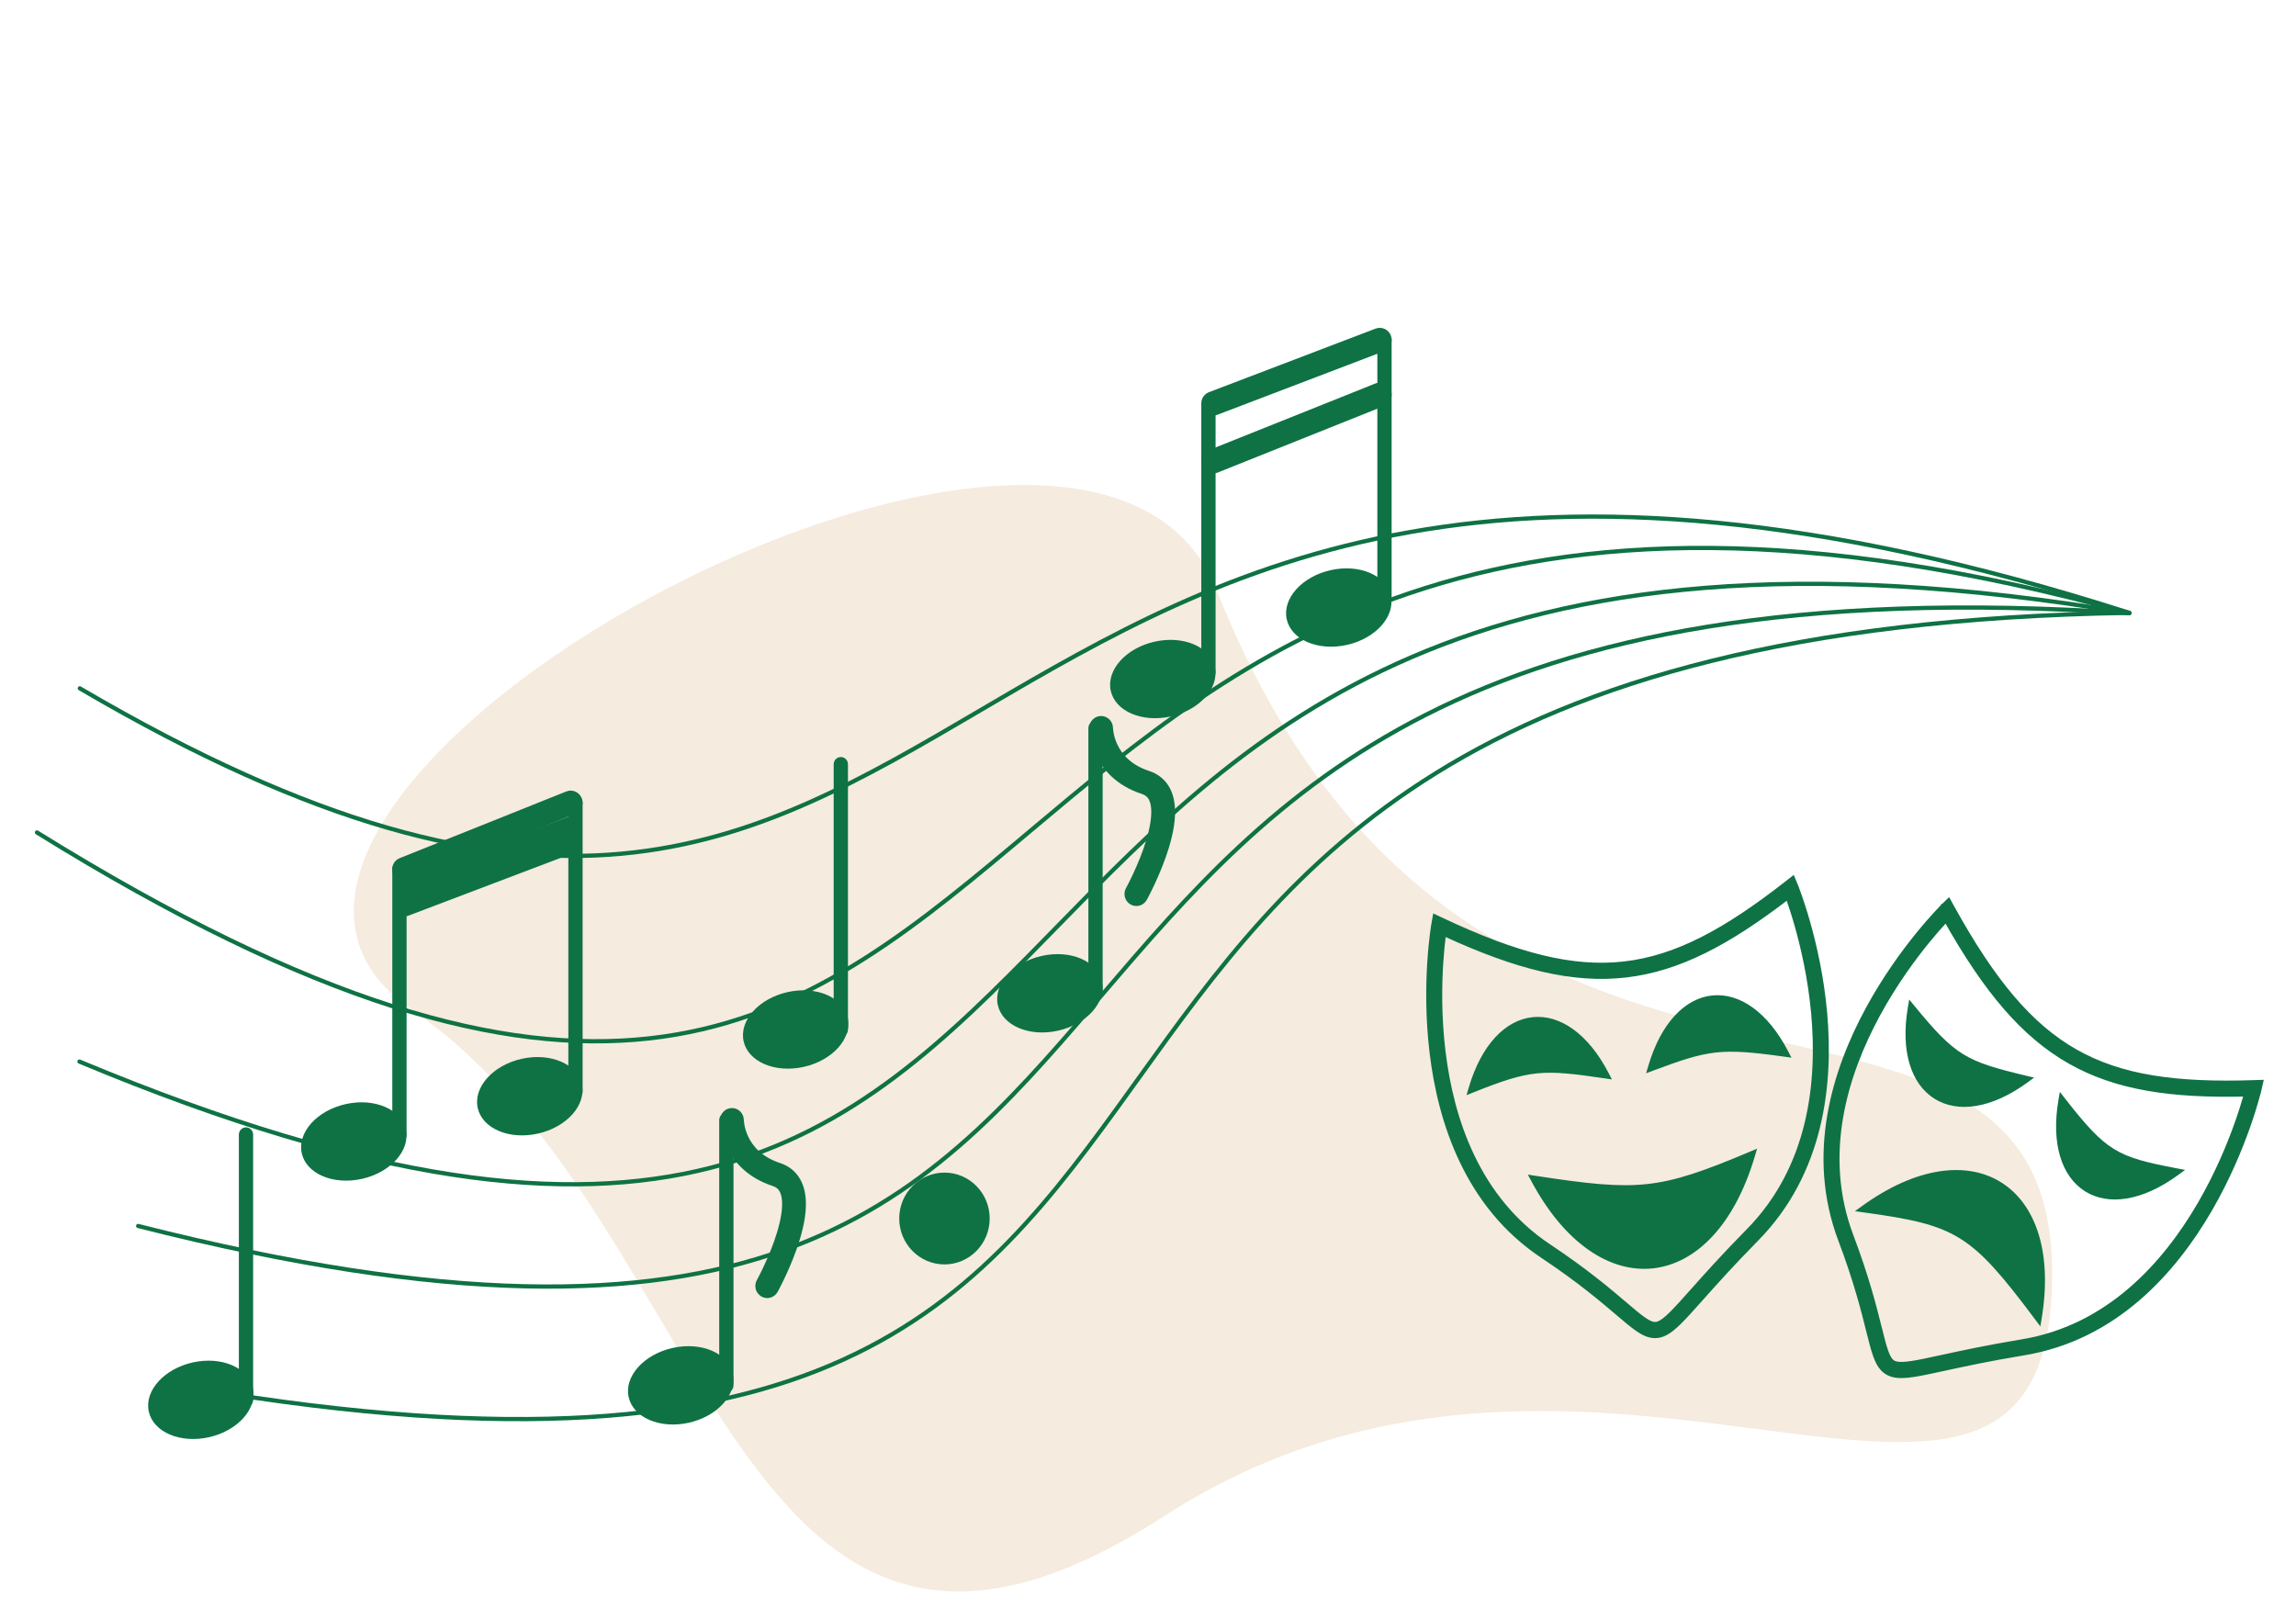 <svg width="316" height="223" viewBox="0 0 316 223" fill="none" xmlns="http://www.w3.org/2000/svg">
<path d="M160.262 208.65C100.506 247.291 98.859 167.79 56.793 139.064C14.727 110.338 149.333 35.452 167.447 81.231C202.188 169.032 282.437 123.329 282.437 175.259C282.437 227.189 220.018 170.01 160.262 208.65Z" fill="#F5EBDE"/>
<g filter="url(#filter0_d_1421_2321)">
<path d="M116.672 136.09C117.289 138.932 114.582 141.954 110.625 142.84C106.667 143.725 102.959 142.14 102.342 139.298C101.724 136.456 104.432 133.434 108.389 132.549C112.346 131.663 116.054 133.249 116.672 136.09Z" fill="#0E7244"/>
<path fill-rule="evenodd" clip-rule="evenodd" d="M115.723 138.692C115.18 138.692 114.74 138.246 114.74 137.695L114.74 101.19C114.74 100.639 115.18 100.193 115.723 100.193C116.266 100.193 116.706 100.639 116.706 101.19L116.706 137.695C116.706 138.246 116.266 138.692 115.723 138.692Z" fill="#0E7244"/>
<path d="M34.806 187.063C35.423 189.905 32.715 192.927 28.758 193.812C24.801 194.698 21.093 193.112 20.475 190.27C19.858 187.429 22.565 184.407 26.523 183.521C30.48 182.636 34.188 184.221 34.806 187.063Z" fill="#0E7244"/>
<path fill-rule="evenodd" clip-rule="evenodd" d="M33.857 189.665C33.314 189.665 32.874 189.218 32.874 188.668L32.874 152.163C32.874 151.612 33.314 151.165 33.857 151.165C34.4 151.165 34.84 151.612 34.84 152.163L34.84 188.668C34.84 189.218 34.4 189.665 33.857 189.665Z" fill="#0E7244"/>
<path d="M167.201 87.856C167.818 90.698 165.111 93.719 161.154 94.605C157.197 95.491 153.488 93.905 152.871 91.063C152.253 88.222 154.961 85.2 158.918 84.314C162.875 83.429 166.584 85.014 167.201 87.856Z" fill="#0E7244"/>
<path d="M191.421 78.014C192.038 80.856 189.331 83.878 185.374 84.763C181.416 85.649 177.708 84.063 177.091 81.222C176.473 78.38 179.181 75.358 183.138 74.472C187.095 73.587 190.803 75.172 191.421 78.014Z" fill="#0E7244"/>
<path fill-rule="evenodd" clip-rule="evenodd" d="M166.319 89.511C165.776 89.511 165.336 89.064 165.336 88.513L165.336 52.008C165.336 51.458 165.776 51.011 166.319 51.011C166.861 51.011 167.301 51.458 167.301 52.008L167.301 88.513C167.301 89.064 166.861 89.511 166.319 89.511Z" fill="#0E7244"/>
<path fill-rule="evenodd" clip-rule="evenodd" d="M190.547 79.636C190.004 79.636 189.564 79.189 189.564 78.638L189.564 42.832C189.564 42.281 190.004 41.834 190.547 41.834C191.09 41.834 191.53 42.281 191.53 42.832L191.53 78.638C191.53 79.189 191.09 79.636 190.547 79.636Z" fill="#0E7244"/>
<path fill-rule="evenodd" clip-rule="evenodd" d="M165.434 52.118C165.116 51.259 165.544 50.3 166.391 49.977L189.323 41.23C190.17 40.907 191.114 41.342 191.432 42.201C191.75 43.061 191.322 44.019 190.475 44.342L167.543 53.09C166.697 53.413 165.752 52.978 165.434 52.118Z" fill="#0E7244"/>
<path fill-rule="evenodd" clip-rule="evenodd" d="M165.444 60.113C165.112 59.259 165.525 58.293 166.366 57.957L189.298 48.779C190.14 48.443 191.091 48.862 191.423 49.716C191.754 50.57 191.341 51.536 190.5 51.873L167.568 61.05C166.727 61.386 165.775 60.967 165.444 60.113Z" fill="#0E7244"/>
<path d="M55.858 151.504C56.476 154.346 53.768 157.368 49.811 158.254C45.854 159.139 42.146 157.554 41.528 154.712C40.911 151.87 43.618 148.848 47.575 147.963C51.532 147.077 55.241 148.663 55.858 151.504Z" fill="#0E7244"/>
<path d="M80.077 145.275C80.694 148.117 77.987 151.138 74.03 152.024C70.073 152.91 66.364 151.324 65.747 148.482C65.129 145.641 67.837 142.619 71.794 141.733C75.751 140.848 79.46 142.433 80.077 145.275Z" fill="#0E7244"/>
<path fill-rule="evenodd" clip-rule="evenodd" d="M54.976 153.16C54.433 153.16 53.993 152.714 53.993 152.163L53.993 115.658C53.993 115.107 54.433 114.66 54.976 114.66C55.519 114.66 55.959 115.107 55.959 115.658L55.959 152.163C55.959 152.714 55.519 153.16 54.976 153.16Z" fill="#0E7244"/>
<path fill-rule="evenodd" clip-rule="evenodd" d="M79.204 147.217C78.662 147.217 78.222 146.77 78.222 146.219L78.222 106.48C78.222 105.929 78.662 105.483 79.204 105.483C79.747 105.483 80.187 105.929 80.187 106.48L80.187 146.219C80.187 146.77 79.747 147.217 79.204 147.217Z" fill="#0E7244"/>
<path fill-rule="evenodd" clip-rule="evenodd" d="M54.086 116.266C53.754 115.412 54.167 114.447 55.009 114.11L77.941 104.933C78.782 104.596 79.733 105.015 80.065 105.87C80.397 106.724 79.984 107.689 79.142 108.026L56.211 117.203C55.369 117.54 54.418 117.12 54.086 116.266Z" fill="#0E7244"/>
<path d="M54.244 117.517L78.408 108.344L80.108 112.956L55.943 122.128L54.244 117.517Z" fill="#0E7244"/>
<path d="M100.85 185.069C101.468 187.911 98.76 190.932 94.803 191.818C90.846 192.704 87.138 191.118 86.52 188.276C85.903 185.435 88.61 182.413 92.567 181.527C96.525 180.641 100.233 182.227 100.85 185.069Z" fill="#0E7244"/>
<path fill-rule="evenodd" clip-rule="evenodd" d="M99.97 187.67C99.427 187.67 98.987 187.223 98.987 186.673L98.987 150.168C98.987 149.617 99.427 149.17 99.97 149.17C100.513 149.17 100.953 149.617 100.953 150.168L100.953 186.673C100.953 187.223 100.513 187.67 99.97 187.67Z" fill="#0E7244"/>
<path fill-rule="evenodd" clip-rule="evenodd" d="M102.374 150.154C102.368 149.242 101.637 148.505 100.736 148.505C99.832 148.505 99.099 149.249 99.099 150.167L100.736 150.167C99.099 150.167 99.099 150.168 99.099 150.169L99.099 150.171L99.099 150.176L99.099 150.186C99.099 150.194 99.099 150.203 99.099 150.213C99.1 150.234 99.1 150.26 99.101 150.291C99.104 150.354 99.108 150.436 99.116 150.537C99.131 150.739 99.162 151.015 99.22 151.346C99.335 152.006 99.565 152.903 100.024 153.876C100.961 155.862 102.818 158.077 106.351 159.237C106.794 159.383 107.047 159.6 107.215 159.845C107.399 160.112 107.548 160.509 107.611 161.085C107.742 162.276 107.472 163.87 106.953 165.594C106.445 167.282 105.749 168.932 105.171 170.173C104.884 170.791 104.63 171.299 104.448 171.651C104.358 171.827 104.286 171.963 104.237 172.054C104.213 172.099 104.194 172.133 104.182 172.155L104.169 172.179L104.167 172.184C104.167 172.184 104.167 172.184 104.167 172.184C103.724 172.984 104.004 173.998 104.793 174.447C105.581 174.897 106.58 174.612 107.023 173.812L105.595 172.998C107.023 173.812 107.023 173.811 107.023 173.811L107.025 173.807L107.031 173.797L107.049 173.764C107.065 173.735 107.087 173.694 107.115 173.641C107.172 173.536 107.252 173.384 107.351 173.191C107.55 172.806 107.824 172.257 108.133 171.593C108.748 170.272 109.514 168.463 110.085 166.566C110.646 164.706 111.073 162.59 110.867 160.716C110.762 159.76 110.483 158.785 109.899 157.939C109.3 157.07 108.445 156.431 107.359 156.074C104.773 155.225 103.571 153.696 102.978 152.44C102.673 151.792 102.52 151.194 102.445 150.763C102.407 150.55 102.389 150.382 102.381 150.276C102.377 150.223 102.375 150.186 102.375 150.167C102.374 150.161 102.374 150.157 102.374 150.154Z" fill="#0E7244"/>
<path d="M151.658 131.11C152.275 133.952 149.568 136.973 145.611 137.859C141.654 138.745 137.945 137.159 137.328 134.317C136.71 131.476 139.418 128.454 143.375 127.568C147.332 126.682 151.041 128.268 151.658 131.11Z" fill="#0E7244"/>
<path fill-rule="evenodd" clip-rule="evenodd" d="M150.778 133.712C150.235 133.712 149.795 133.265 149.795 132.714L149.795 96.21C149.795 95.659 150.235 95.212 150.778 95.212C151.32 95.212 151.76 95.659 151.76 96.21L151.76 132.714C151.76 133.265 151.32 133.712 150.778 133.712Z" fill="#0E7244"/>
<path fill-rule="evenodd" clip-rule="evenodd" d="M153.182 96.197C153.175 95.284 152.444 94.547 151.544 94.547C150.64 94.547 149.906 95.291 149.906 96.209L151.544 96.209C149.906 96.209 149.906 96.21 149.906 96.211L149.906 96.213L149.906 96.218L149.906 96.228C149.906 96.236 149.907 96.245 149.907 96.255C149.907 96.276 149.908 96.302 149.909 96.333C149.911 96.396 149.915 96.478 149.923 96.579C149.939 96.781 149.969 97.057 150.027 97.388C150.143 98.048 150.373 98.945 150.832 99.918C151.769 101.904 153.626 104.119 157.158 105.279C157.602 105.425 157.854 105.642 158.023 105.887C158.207 106.154 158.356 106.551 158.419 107.127C158.55 108.318 158.28 109.912 157.76 111.636C157.252 113.324 156.556 114.974 155.979 116.215C155.691 116.833 155.437 117.341 155.256 117.693C155.165 117.869 155.093 118.005 155.045 118.096C155.02 118.141 155.002 118.175 154.99 118.197L154.977 118.221L154.974 118.226C154.974 118.226 154.974 118.226 154.974 118.226C154.532 119.026 154.812 120.04 155.6 120.489C156.389 120.939 157.387 120.654 157.83 119.854L156.402 119.04C157.83 119.854 157.831 119.853 157.831 119.853L157.833 119.849L157.838 119.839L157.857 119.806C157.872 119.777 157.895 119.736 157.923 119.683C157.979 119.578 158.06 119.426 158.159 119.233C158.357 118.848 158.632 118.299 158.941 117.635C159.555 116.314 160.322 114.505 160.893 112.608C161.453 110.748 161.881 108.632 161.674 106.758C161.569 105.802 161.29 104.827 160.707 103.981C160.108 103.112 159.252 102.473 158.167 102.116C155.58 101.267 154.379 99.738 153.786 98.482C153.48 97.834 153.328 97.236 153.252 96.805C153.215 96.592 153.197 96.424 153.189 96.318C153.185 96.265 153.183 96.228 153.182 96.209C153.182 96.203 153.182 96.199 153.182 96.197Z" fill="#0E7244"/>
<path d="M136.211 163.71C136.211 167.199 133.424 170.028 129.987 170.028C126.549 170.028 123.762 167.199 123.762 163.71C123.762 160.22 126.549 157.392 129.987 157.392C133.424 157.392 136.211 160.22 136.211 163.71Z" fill="#0E7244"/>
<path fill-rule="evenodd" clip-rule="evenodd" d="M85.544 113.625C66.534 115.368 43.467 109.938 10.919 90.845C10.861 90.81 10.84 90.734 10.874 90.674C10.908 90.615 10.983 90.594 11.042 90.629C43.566 109.708 66.582 115.114 85.522 113.376C104.174 111.666 118.891 103.028 134.873 93.648C135.123 93.501 135.373 93.354 135.623 93.207C151.892 83.661 169.539 73.456 193.981 69.121C218.423 64.785 249.651 66.32 293.088 80.228C293.153 80.249 293.189 80.319 293.168 80.385C293.148 80.45 293.079 80.487 293.014 80.466C249.604 66.566 218.418 65.039 194.023 69.366C169.628 73.694 152.014 83.877 135.746 93.423C135.489 93.574 135.233 93.724 134.978 93.874C119.009 103.247 104.25 111.909 85.544 113.625Z" fill="#0E7244"/>
<path fill-rule="evenodd" clip-rule="evenodd" d="M193.952 68.957C218.426 64.615 249.681 66.155 293.136 80.07C293.287 80.118 293.371 80.281 293.324 80.435C293.276 80.588 293.115 80.673 292.964 80.624C249.573 66.731 218.413 65.208 194.05 69.53C169.686 73.852 152.095 84.022 135.827 93.567L135.045 94.026C119.086 103.393 104.3 112.071 85.558 113.79C66.502 115.538 43.401 110.092 10.836 90.989C10.699 90.908 10.652 90.73 10.732 90.591C10.811 90.452 10.986 90.404 11.123 90.485C43.631 109.555 66.612 114.944 85.506 113.211C104.117 111.504 118.804 102.886 134.79 93.504L135.54 93.064C151.81 83.516 169.479 73.298 193.952 68.957Z" fill="#0E7244"/>
<path fill-rule="evenodd" clip-rule="evenodd" d="M293.164 80.412C293.147 80.479 293.079 80.518 293.014 80.5C248.264 68.189 217.454 69.846 194.025 77.763C171.89 85.244 156.331 98.316 141.812 110.514C140.962 111.228 140.115 111.94 139.27 112.647C124.014 125.424 109.554 136.804 89.347 139.044C69.141 141.285 43.214 134.385 5.021 110.681C4.963 110.645 4.944 110.568 4.98 110.51C5.015 110.451 5.091 110.433 5.149 110.468C43.325 134.161 69.194 141.028 89.321 138.796C109.446 136.565 123.855 125.234 139.114 112.455C139.96 111.746 140.809 111.033 141.661 110.317C156.176 98.122 171.768 85.022 193.948 77.527C217.434 69.59 248.294 67.939 293.078 80.259C293.143 80.277 293.182 80.346 293.164 80.412Z" fill="#0E7244"/>
<path fill-rule="evenodd" clip-rule="evenodd" d="M293.121 80.099C293.274 80.141 293.364 80.3 293.323 80.456C293.281 80.611 293.124 80.702 292.971 80.66C248.244 68.355 217.468 70.016 194.077 77.921C171.975 85.39 156.437 98.442 141.917 110.641L141.908 110.649C141.06 111.361 140.216 112.07 139.375 112.775C124.121 125.55 109.626 136.963 89.365 139.209C69.106 141.455 43.141 134.534 4.935 110.823C4.8 110.739 4.758 110.56 4.84 110.423C4.923 110.286 5.099 110.242 5.234 110.326C43.398 134.012 69.23 140.856 89.303 138.631C109.375 136.405 123.749 125.107 139.01 112.326C139.854 111.619 140.701 110.907 141.552 110.193L141.564 110.183C156.076 97.99 171.687 84.874 193.896 77.369C217.42 69.419 248.315 67.772 293.121 80.099Z" fill="#0E7244"/>
<path fill-rule="evenodd" clip-rule="evenodd" d="M293.132 80.411C293.12 80.479 293.057 80.525 292.99 80.514C247.02 72.747 216.593 76.963 194.265 86.584C172.676 95.886 158.648 110.246 145.454 123.753C145.002 124.215 144.551 124.677 144.1 125.138C130.508 139.036 117.557 151.81 97.818 156.852C78.079 161.894 51.577 159.199 10.886 142.225C10.823 142.199 10.793 142.126 10.819 142.063C10.845 141.999 10.917 141.969 10.98 141.995C51.649 158.959 78.093 161.633 97.758 156.61C117.423 151.588 130.331 138.863 143.926 124.962C144.379 124.499 144.832 124.035 145.287 123.57C158.477 110.067 172.535 95.676 194.169 86.354C216.551 76.71 247.029 72.496 293.031 80.268C293.098 80.279 293.143 80.343 293.132 80.411Z" fill="#0E7244"/>
<path fill-rule="evenodd" clip-rule="evenodd" d="M293.059 80.104C293.215 80.13 293.32 80.28 293.294 80.439C293.268 80.597 293.121 80.704 292.965 80.678C247.016 72.915 216.621 77.132 194.331 86.737C172.774 96.025 158.767 110.363 145.572 123.87C145.119 124.333 144.668 124.795 144.218 125.255C130.628 139.151 117.647 151.959 97.859 157.014C78.071 162.068 51.53 159.359 10.825 142.379C10.679 142.318 10.609 142.148 10.669 142C10.729 141.851 10.897 141.78 11.043 141.841C51.699 158.8 78.104 161.46 97.719 156.45C117.335 151.439 130.214 138.749 143.811 124.845C144.251 124.396 144.691 123.945 145.133 123.492L145.178 123.447C158.365 109.947 172.442 95.536 194.107 86.201C216.525 76.542 247.036 72.329 293.059 80.104Z" fill="#0E7244"/>
<path fill-rule="evenodd" clip-rule="evenodd" d="M293.166 80.404C293.161 80.473 293.103 80.525 293.035 80.52C246.767 77.426 217.19 83.855 196.18 94.552C175.794 104.932 163.463 119.334 151.77 132.993C151.412 133.411 151.054 133.828 150.697 134.245C138.681 148.268 127.097 161.349 107.835 168.205C88.574 175.061 61.655 175.688 18.976 164.859C18.911 164.842 18.871 164.775 18.887 164.708C18.904 164.641 18.97 164.6 19.036 164.617C61.694 175.441 88.558 174.803 107.753 167.97C126.947 161.138 138.494 148.105 150.512 134.081C150.871 133.662 151.23 133.242 151.59 132.822C163.281 119.167 175.64 104.731 196.07 94.329C217.13 83.606 246.755 77.175 293.051 80.272C293.119 80.276 293.17 80.336 293.166 80.404Z" fill="#0E7244"/>
<path fill-rule="evenodd" clip-rule="evenodd" d="M293.062 80.105C293.22 80.115 293.34 80.254 293.329 80.414C293.319 80.575 293.183 80.696 293.025 80.686C246.776 77.592 217.23 84.02 196.254 94.7C175.9 105.063 163.587 119.442 151.894 133.101L151.871 133.128C151.52 133.537 151.17 133.946 150.821 134.353C138.805 148.375 127.196 161.489 107.889 168.361C88.585 175.233 61.63 175.852 18.937 165.019C18.784 164.981 18.69 164.823 18.729 164.667C18.767 164.511 18.922 164.416 19.076 164.455C61.72 175.275 88.547 174.63 107.699 167.812C126.848 160.996 138.37 147.996 150.388 133.972C150.747 133.553 151.107 133.133 151.467 132.712L151.472 132.706C163.161 119.053 175.538 104.597 195.997 94.18C217.091 83.44 246.747 77.007 293.062 80.105Z" fill="#0E7244"/>
<path fill-rule="evenodd" clip-rule="evenodd" d="M293.173 80.345C293.174 80.414 293.12 80.471 293.052 80.472C246.69 81.211 217.768 90.07 197.748 102.478C178.313 114.525 167.257 129.922 156.773 144.522C156.458 144.961 156.143 145.399 155.829 145.837C145.06 160.82 134.647 174.83 116.061 183.266C97.477 191.702 70.739 194.557 27.333 187.291C27.266 187.28 27.221 187.216 27.232 187.148C27.243 187.08 27.306 187.034 27.373 187.045C70.758 194.308 97.439 191.445 115.961 183.038C134.481 174.632 144.861 160.675 155.63 145.69C155.947 145.25 156.263 144.809 156.581 144.367C167.061 129.771 178.142 114.338 197.62 102.266C217.688 89.827 246.657 80.962 293.048 80.223C293.116 80.222 293.172 80.276 293.173 80.345Z" fill="#0E7244"/>
<path fill-rule="evenodd" clip-rule="evenodd" d="M293.047 80.056C293.205 80.054 293.335 80.182 293.338 80.343C293.34 80.504 293.214 80.636 293.056 80.638C246.712 81.377 217.822 90.232 197.835 102.62C178.43 114.648 167.39 130.02 156.907 144.62C156.591 145.059 156.277 145.497 155.962 145.935C145.194 160.917 134.759 174.961 116.129 183.418C97.502 191.873 70.727 194.724 27.307 187.456C27.151 187.429 27.045 187.28 27.071 187.121C27.097 186.963 27.244 186.855 27.401 186.881C70.771 194.142 97.416 191.274 115.895 182.887C134.371 174.5 144.728 160.578 155.499 145.592C155.715 145.292 155.931 144.991 156.147 144.69L156.454 144.263C166.933 129.669 178.03 114.214 197.536 102.124C217.636 89.665 246.637 80.796 293.047 80.056Z" fill="#0E7244"/>
<path d="M247.198 117.852L246.899 117.119L246.774 116.816L246.517 117.017L245.896 117.503C237.432 124.121 230.706 127.749 223.584 128.575C216.463 129.401 208.805 127.442 198.447 122.556L197.739 122.222L197.446 122.084L197.39 122.406L197.252 123.186L197.252 123.186L197.252 123.187L197.252 123.187L197.208 123.433L197.211 123.434C197.205 123.472 197.198 123.515 197.191 123.562C197.154 123.802 197.104 124.154 197.047 124.605C196.932 125.506 196.793 126.804 196.689 128.402C196.483 131.596 196.42 136 196.998 140.836C198.15 150.482 201.876 162.004 212.284 168.927C217.288 172.255 220.421 174.923 222.603 176.781L222.629 176.803L222.78 176.622L222.629 176.803L222.64 176.812C223.709 177.723 224.59 178.473 225.351 178.996C226.115 179.521 226.872 179.9 227.693 179.925C228.539 179.952 229.288 179.6 230.028 179.038C230.756 178.483 231.561 177.657 232.531 176.595C233.016 176.064 233.551 175.463 234.149 174.793L234.149 174.793C235.969 172.75 238.382 170.041 241.799 166.571C250.808 157.423 252.109 145.165 251.216 135.33C250.768 130.401 249.766 126.04 248.878 122.913C248.433 121.348 248.016 120.089 247.709 119.219C247.555 118.784 247.429 118.446 247.341 118.215L247.111 118.305L247.341 118.215C247.323 118.168 247.307 118.126 247.292 118.088L247.295 118.087L247.203 117.863L247.203 117.863L247.201 117.858L247.201 117.857L247.2 117.856L247.2 117.856L247.2 117.855L247.2 117.855L247.198 117.852ZM198.733 124.824C198.743 124.747 198.753 124.672 198.762 124.601C208.721 129.191 216.444 131.14 223.777 130.289C231.092 129.44 237.888 125.821 246.026 119.572C246.053 119.645 246.08 119.721 246.108 119.8C246.404 120.641 246.81 121.865 247.244 123.391C248.111 126.444 249.087 130.695 249.522 135.488C250.395 145.098 249.088 156.729 240.596 165.353C237.146 168.856 234.696 171.606 232.874 173.651L232.873 173.651C232.281 174.317 231.755 174.906 231.283 175.423C230.311 176.489 229.599 177.208 229.007 177.658C228.427 178.099 228.054 178.211 227.745 178.201C227.412 178.191 226.984 178.035 226.305 177.568C225.627 177.102 224.814 176.412 223.705 175.467L223.697 175.46L223.544 175.643L223.696 175.46L223.696 175.46C221.498 173.588 218.304 170.869 213.217 167.485C203.417 160.967 199.812 150.055 198.686 140.628C198.124 135.926 198.185 131.633 198.386 128.515C198.487 126.956 198.623 125.694 198.733 124.824Z" fill="#0E7244" stroke="#0E7244" stroke-width="0.5" stroke-linecap="round"/>
<path d="M220.921 144.177L221.404 144.248L221.177 143.811C218.381 138.426 214.578 135.874 210.968 136.246C207.359 136.619 204.104 139.9 202.368 145.813L202.223 146.307L202.697 146.118C206.667 144.536 209.049 143.737 211.517 143.486C213.989 143.235 216.562 143.531 220.921 144.177Z" fill="#0E7244" stroke="#0E7244" stroke-width="0.5" stroke-linecap="round"/>
<path d="M245.635 141.191L246.114 141.257L245.889 140.824C243.093 135.439 239.289 132.887 235.68 133.26C232.071 133.633 228.816 136.913 227.08 142.826L226.938 143.308L227.404 143.134C231.273 141.687 233.609 140.899 236.084 140.62C238.558 140.341 241.185 140.57 245.635 141.191Z" fill="#0E7244" stroke="#0E7244" stroke-width="0.5" stroke-linecap="round"/>
<path d="M211.23 158.069L210.737 157.993L210.974 158.437C215.542 166.986 221.699 170.951 227.478 170.322C233.256 169.693 238.503 164.486 241.289 155.04L241.439 154.532L240.956 154.736C234.628 157.405 230.77 158.776 226.716 159.216C222.659 159.656 218.389 159.164 211.23 158.069Z" fill="#0E7244" stroke="#0E7244" stroke-width="0.5" stroke-linecap="round"/>
<path d="M310.998 145.973L311.177 145.201L311.251 144.881L310.925 144.891L310.14 144.917C299.462 145.263 291.916 144.215 285.663 140.659C279.409 137.104 274.326 130.97 268.738 120.86L268.356 120.169L268.197 119.881L267.965 120.109L267.404 120.66L267.404 120.661L267.403 120.661L267.403 120.662L267.227 120.835L267.229 120.837C267.202 120.865 267.171 120.896 267.138 120.93C266.97 121.103 266.726 121.358 266.42 121.69C265.808 122.353 264.947 123.323 263.943 124.558C261.935 127.027 259.347 130.563 257.031 134.828C252.409 143.337 248.794 154.896 253.251 166.689C255.393 172.358 256.398 176.381 257.098 179.184L257.106 179.217L257.328 179.162L257.106 179.217L257.109 179.23C257.452 180.604 257.735 181.736 258.051 182.611C258.369 183.491 258.765 184.247 259.416 184.755C260.088 185.279 260.898 185.438 261.823 185.421C262.733 185.404 263.862 185.211 265.261 184.925C265.96 184.782 266.739 184.612 267.61 184.423L267.611 184.422C270.265 183.845 273.783 183.08 278.553 182.293C291.132 180.217 299.248 171.045 304.189 162.536C306.665 158.272 308.364 154.14 309.445 151.075C309.986 149.542 310.372 148.273 310.624 147.385C310.751 146.941 310.843 146.592 310.904 146.353C310.917 146.304 310.928 146.259 310.938 146.219L310.941 146.22L310.995 145.985L310.995 145.985L310.997 145.98L310.997 145.979L310.997 145.978L310.997 145.978L310.997 145.977L310.997 145.977L310.998 145.973ZM258.746 178.763L258.505 178.823L258.746 178.763L258.746 178.763C258.041 175.94 257.017 171.838 254.839 166.074C250.643 154.971 254.004 143.979 258.521 135.662C260.774 131.514 263.296 128.067 265.256 125.657C266.236 124.453 267.073 123.509 267.664 122.869C267.716 122.812 267.767 122.757 267.815 122.705C273.25 132.338 278.393 138.502 284.833 142.163C291.256 145.815 298.854 146.912 309.055 146.672C309.035 146.746 309.013 146.824 308.99 146.905C308.746 147.763 308.37 148.997 307.843 150.492C306.788 153.484 305.131 157.512 302.723 161.659C297.895 169.974 290.135 178.634 278.277 180.591C273.461 181.386 269.888 182.163 267.232 182.74L267.232 182.741C266.367 182.929 265.601 183.095 264.921 183.235C263.518 183.522 262.526 183.683 261.787 183.697C261.063 183.711 260.695 183.58 260.451 183.389C260.187 183.183 259.93 182.803 259.648 182.021C259.367 181.241 259.105 180.198 258.749 178.774L258.746 178.763Z" fill="#0E7244" stroke="#0E7244" stroke-width="0.5" stroke-linecap="round"/>
<path d="M263.265 134.571L262.921 134.153L262.829 134.687C261.805 140.684 263.281 145.062 266.365 147.004C269.449 148.946 274.001 148.364 278.932 144.758L279.372 144.436L278.841 144.309C274.598 143.295 272.145 142.594 270.033 141.289C267.923 139.984 266.137 138.066 263.265 134.571Z" fill="#0E7244" stroke="#0E7244" stroke-width="0.5" stroke-linecap="round"/>
<path d="M283.994 147.322L283.648 146.879L283.554 147.432C282.529 153.429 284.006 157.807 287.09 159.75C290.174 161.691 294.725 161.109 299.656 157.503L300.124 157.16L299.554 157.051C295.377 156.255 292.941 155.663 290.824 154.362C288.706 153.06 286.89 151.037 283.994 147.322Z" fill="#0E7244" stroke="#0E7244" stroke-width="0.5" stroke-linecap="round"/>
<path d="M280.315 177.478L280.664 177.944L280.758 177.37C282.231 168.399 279.938 161.875 275.312 158.962C270.686 156.05 263.861 156.832 256.455 162.173L255.944 162.541L256.569 162.627C263.001 163.507 266.701 164.262 269.908 166.259C273.119 168.258 275.857 171.516 280.315 177.478Z" fill="#0E7244" stroke="#0E7244" stroke-width="0.5" stroke-linecap="round"/>
</g>
<defs>
<filter id="filter0_d_1421_2321" x="0.798" y="41.123" width="314.77" height="160.935" filterUnits="userSpaceOnUse" color-interpolation-filters="sRGB">
<feFlood flood-opacity="0" result="BackgroundImageFix"/>
<feColorMatrix in="SourceAlpha" type="matrix" values="0 0 0 0 0 0 0 0 0 0 0 0 0 0 0 0 0 0 127 0" result="hardAlpha"/>
<feOffset dy="4"/>
<feGaussianBlur stdDeviation="2"/>
<feComposite in2="hardAlpha" operator="out"/>
<feColorMatrix type="matrix" values="0 0 0 0 0 0 0 0 0 0 0 0 0 0 0 0 0 0 0.25 0"/>
<feBlend mode="normal" in2="BackgroundImageFix" result="effect1_dropShadow_1421_2321"/>
<feBlend mode="normal" in="SourceGraphic" in2="effect1_dropShadow_1421_2321" result="shape"/>
</filter>
</defs>
</svg>
